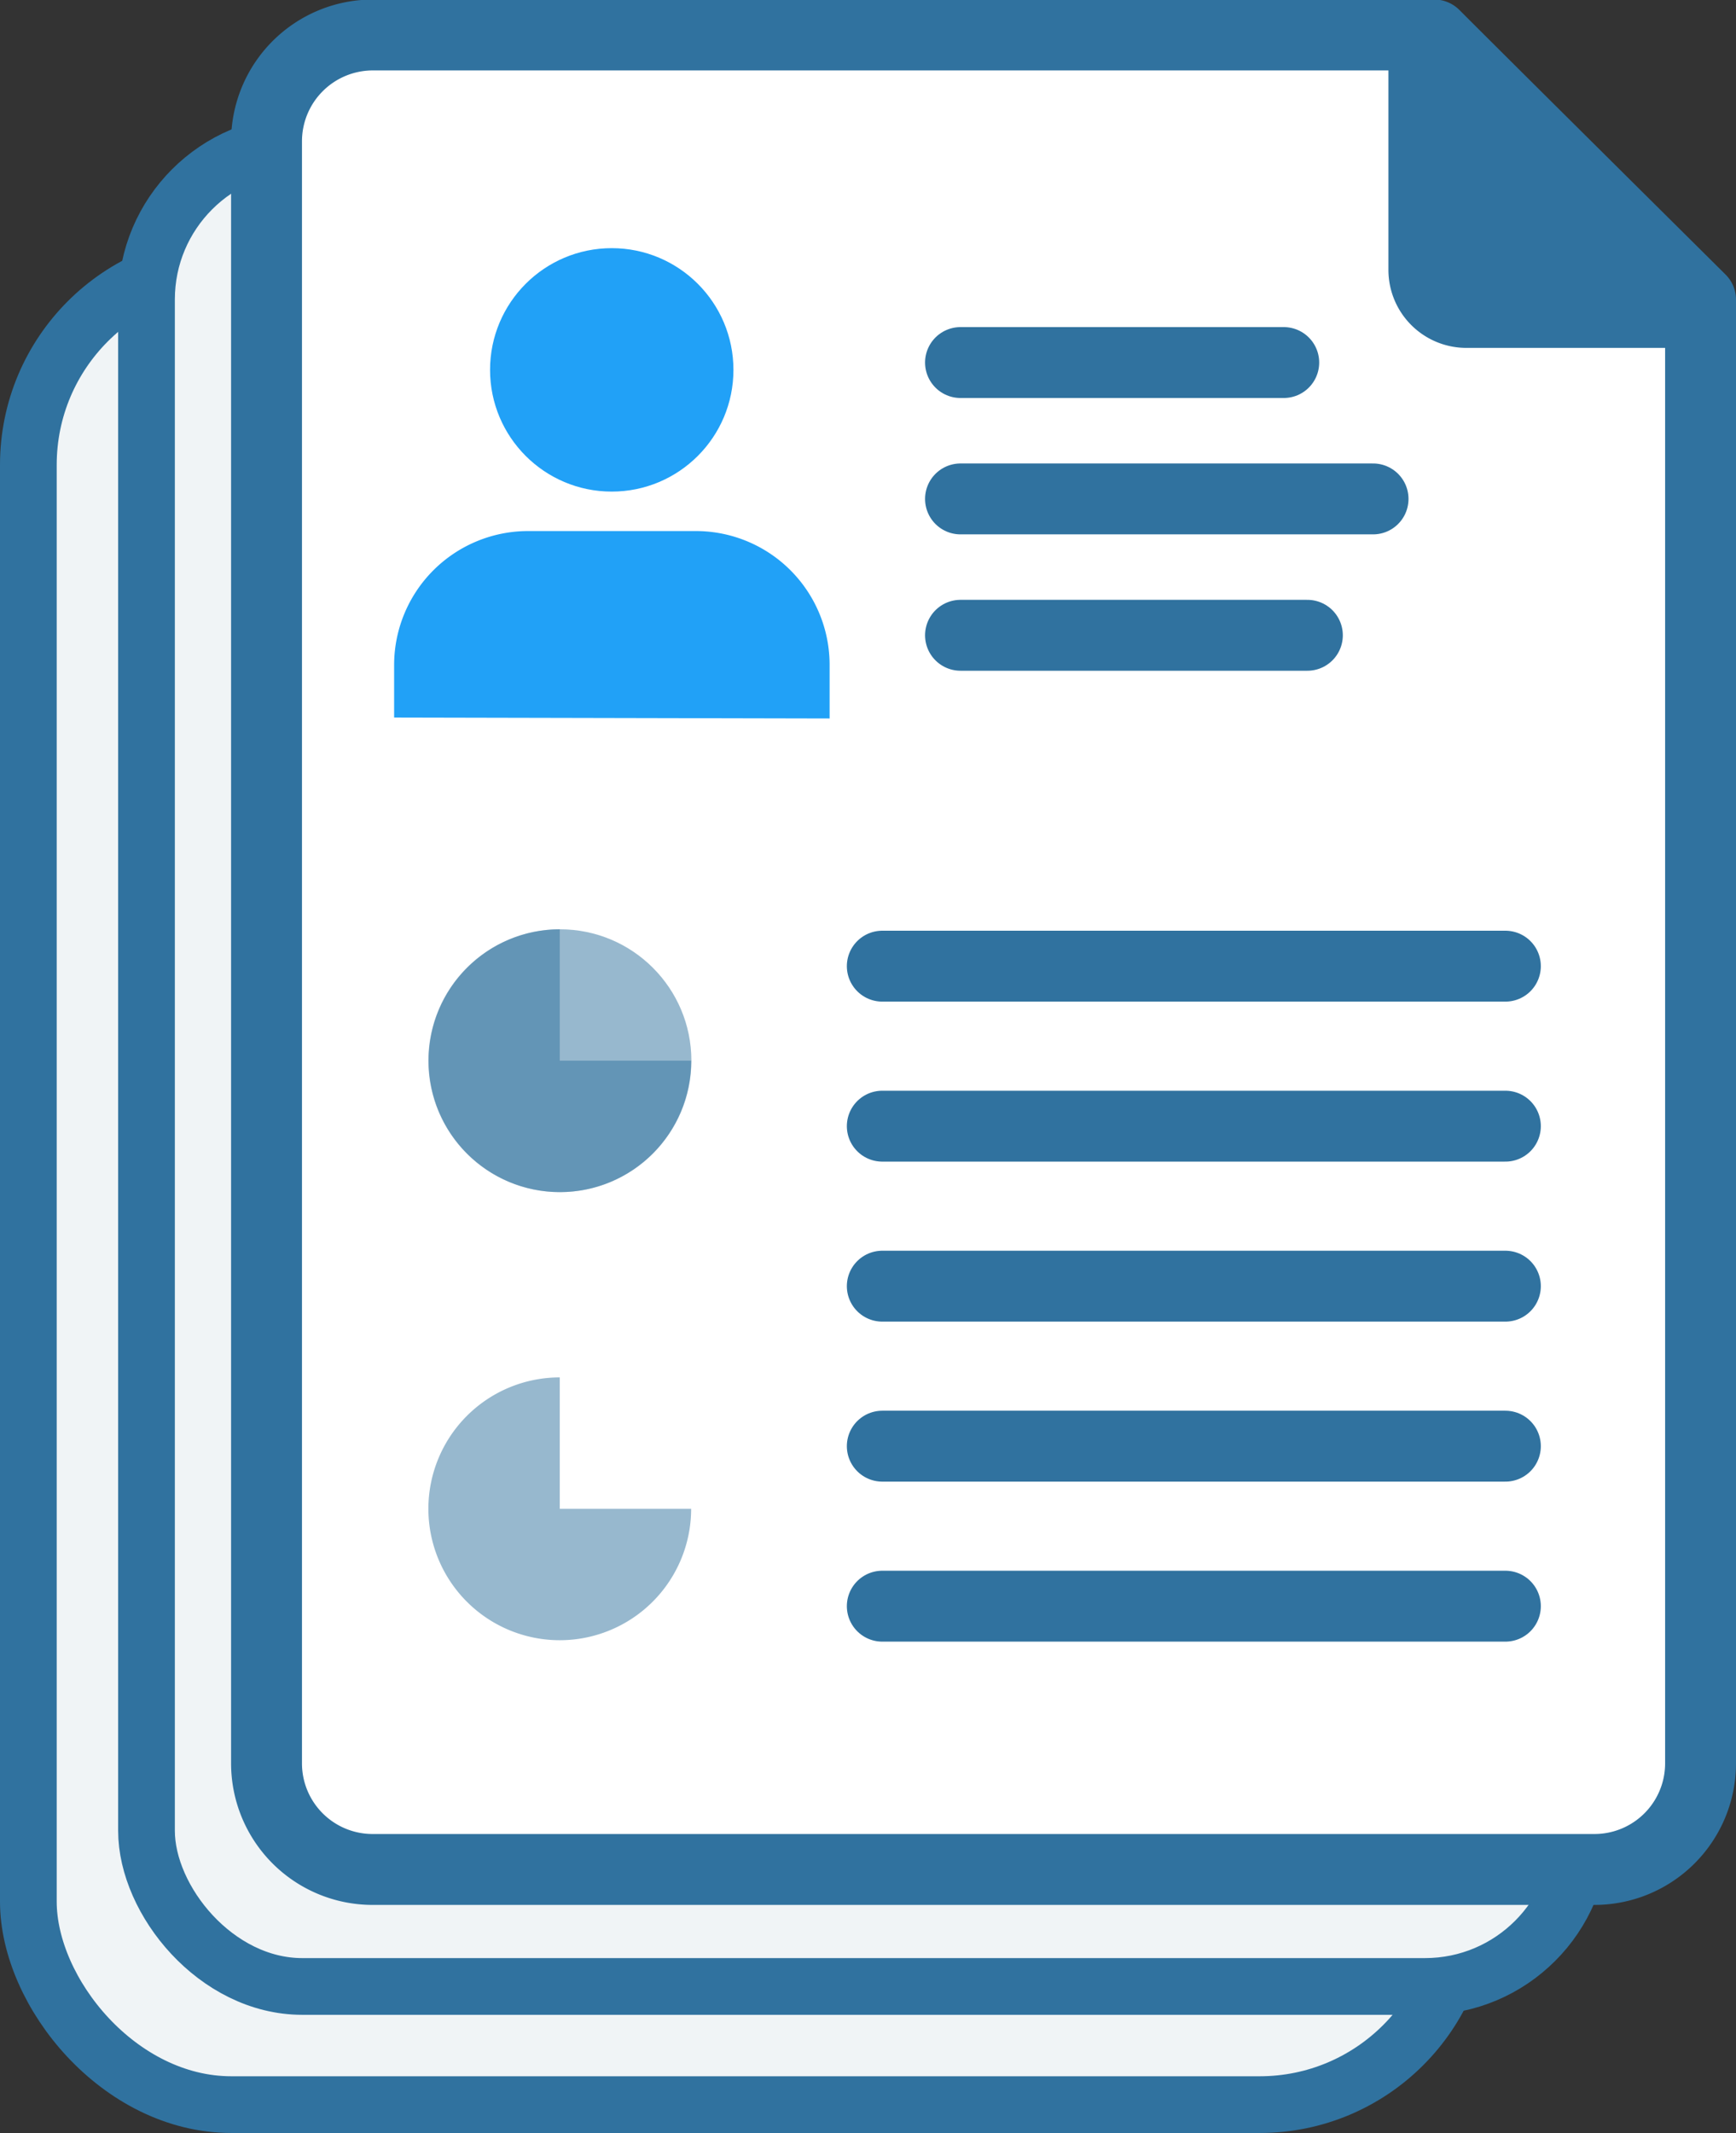 <svg id="Layer_2" data-name="Layer 2" xmlns="http://www.w3.org/2000/svg" viewBox="0 0 73.47 90.25"><rect x="0" y="0" width="73.47" height="90.25" fill="#333333" stroke="none"/><defs><style>.cls-1{fill:#f0f4f6;stroke-width:2.4px;}.cls-1,.cls-2,.cls-4,.cls-6{stroke:#30729f;stroke-linecap:round;stroke-linejoin:round;}.cls-2{fill:#fff;}.cls-2,.cls-4,.cls-6{stroke-width:3px;}.cls-3{fill:#21a1f7;}.cls-4{fill:none;}.cls-5,.cls-6{fill:#30729f;}.cls-5{opacity:0.5;}</style></defs><title>loyalty</title><rect class="cls-1" x="1.2" y="11.08" width="60.7" height="77.97" rx="8.59"/><rect class="cls-1" x="6.2" y="6.08" width="60.7" height="77.97" rx="6.59"/><path class="cls-2" d="M-213.77,2429.12h-51.7a4.49,4.49,0,0,1-4.5-4.5V2356a4.5,4.5,0,0,1,4.5-4.5h44.92c2.49,2.49,8.46,8.41,11.27,11.2v61.9A4.49,4.49,0,0,1-213.77,2429.12Z" transform="translate(281.25 -2350.02)"/><path class="cls-3" d="M-246.14,2380.42v-2.26a5.66,5.66,0,0,0-5.66-5.67h-7.11a5.67,5.67,0,0,0-5.66,5.67v2.22Z" transform="translate(281.25 -2350.02)"/><circle class="cls-3" cx="25.89" cy="15.65" r="5.15"/><line class="cls-4" x1="40.65" y1="15.34" x2="54.33" y2="15.34"/><line class="cls-4" x1="40.65" y1="21.11" x2="58.11" y2="21.11"/><line class="cls-4" x1="40.65" y1="26.88" x2="55.33" y2="26.88"/><line class="cls-4" x1="37.34" y1="40.88" x2="63.71" y2="40.88"/><line class="cls-4" x1="37.34" y1="47.65" x2="63.71" y2="47.65"/><line class="cls-4" x1="37.34" y1="54.42" x2="63.71" y2="54.42"/><line class="cls-4" x1="37.34" y1="61.19" x2="63.71" y2="61.19"/><line class="cls-4" x1="37.34" y1="67.96" x2="63.71" y2="67.96"/><circle class="cls-5" cx="23.7" cy="44.88" r="5.56"/><path class="cls-5" d="M-252,2413.86a5.56,5.56,0,0,1-5.56,5.56,5.56,5.56,0,0,1-5.56-5.56,5.56,5.56,0,0,1,5.56-5.56v5.56Z" transform="translate(281.25 -2350.02)"/><path class="cls-5" d="M-252,2394.9a5.56,5.56,0,0,1-5.56,5.56,5.56,5.56,0,0,1-5.56-5.56,5.56,5.56,0,0,1,5.56-5.56v5.56Z" transform="translate(281.25 -2350.02)"/><path class="cls-6" d="M-209.41,2363.24h-9.78a1.8,1.8,0,0,1-1.8-1.8v-9.86l11.66,11.58A.08.08,0,0,1-209.41,2363.24Z" transform="translate(281.25 -2350.02)"/></svg>